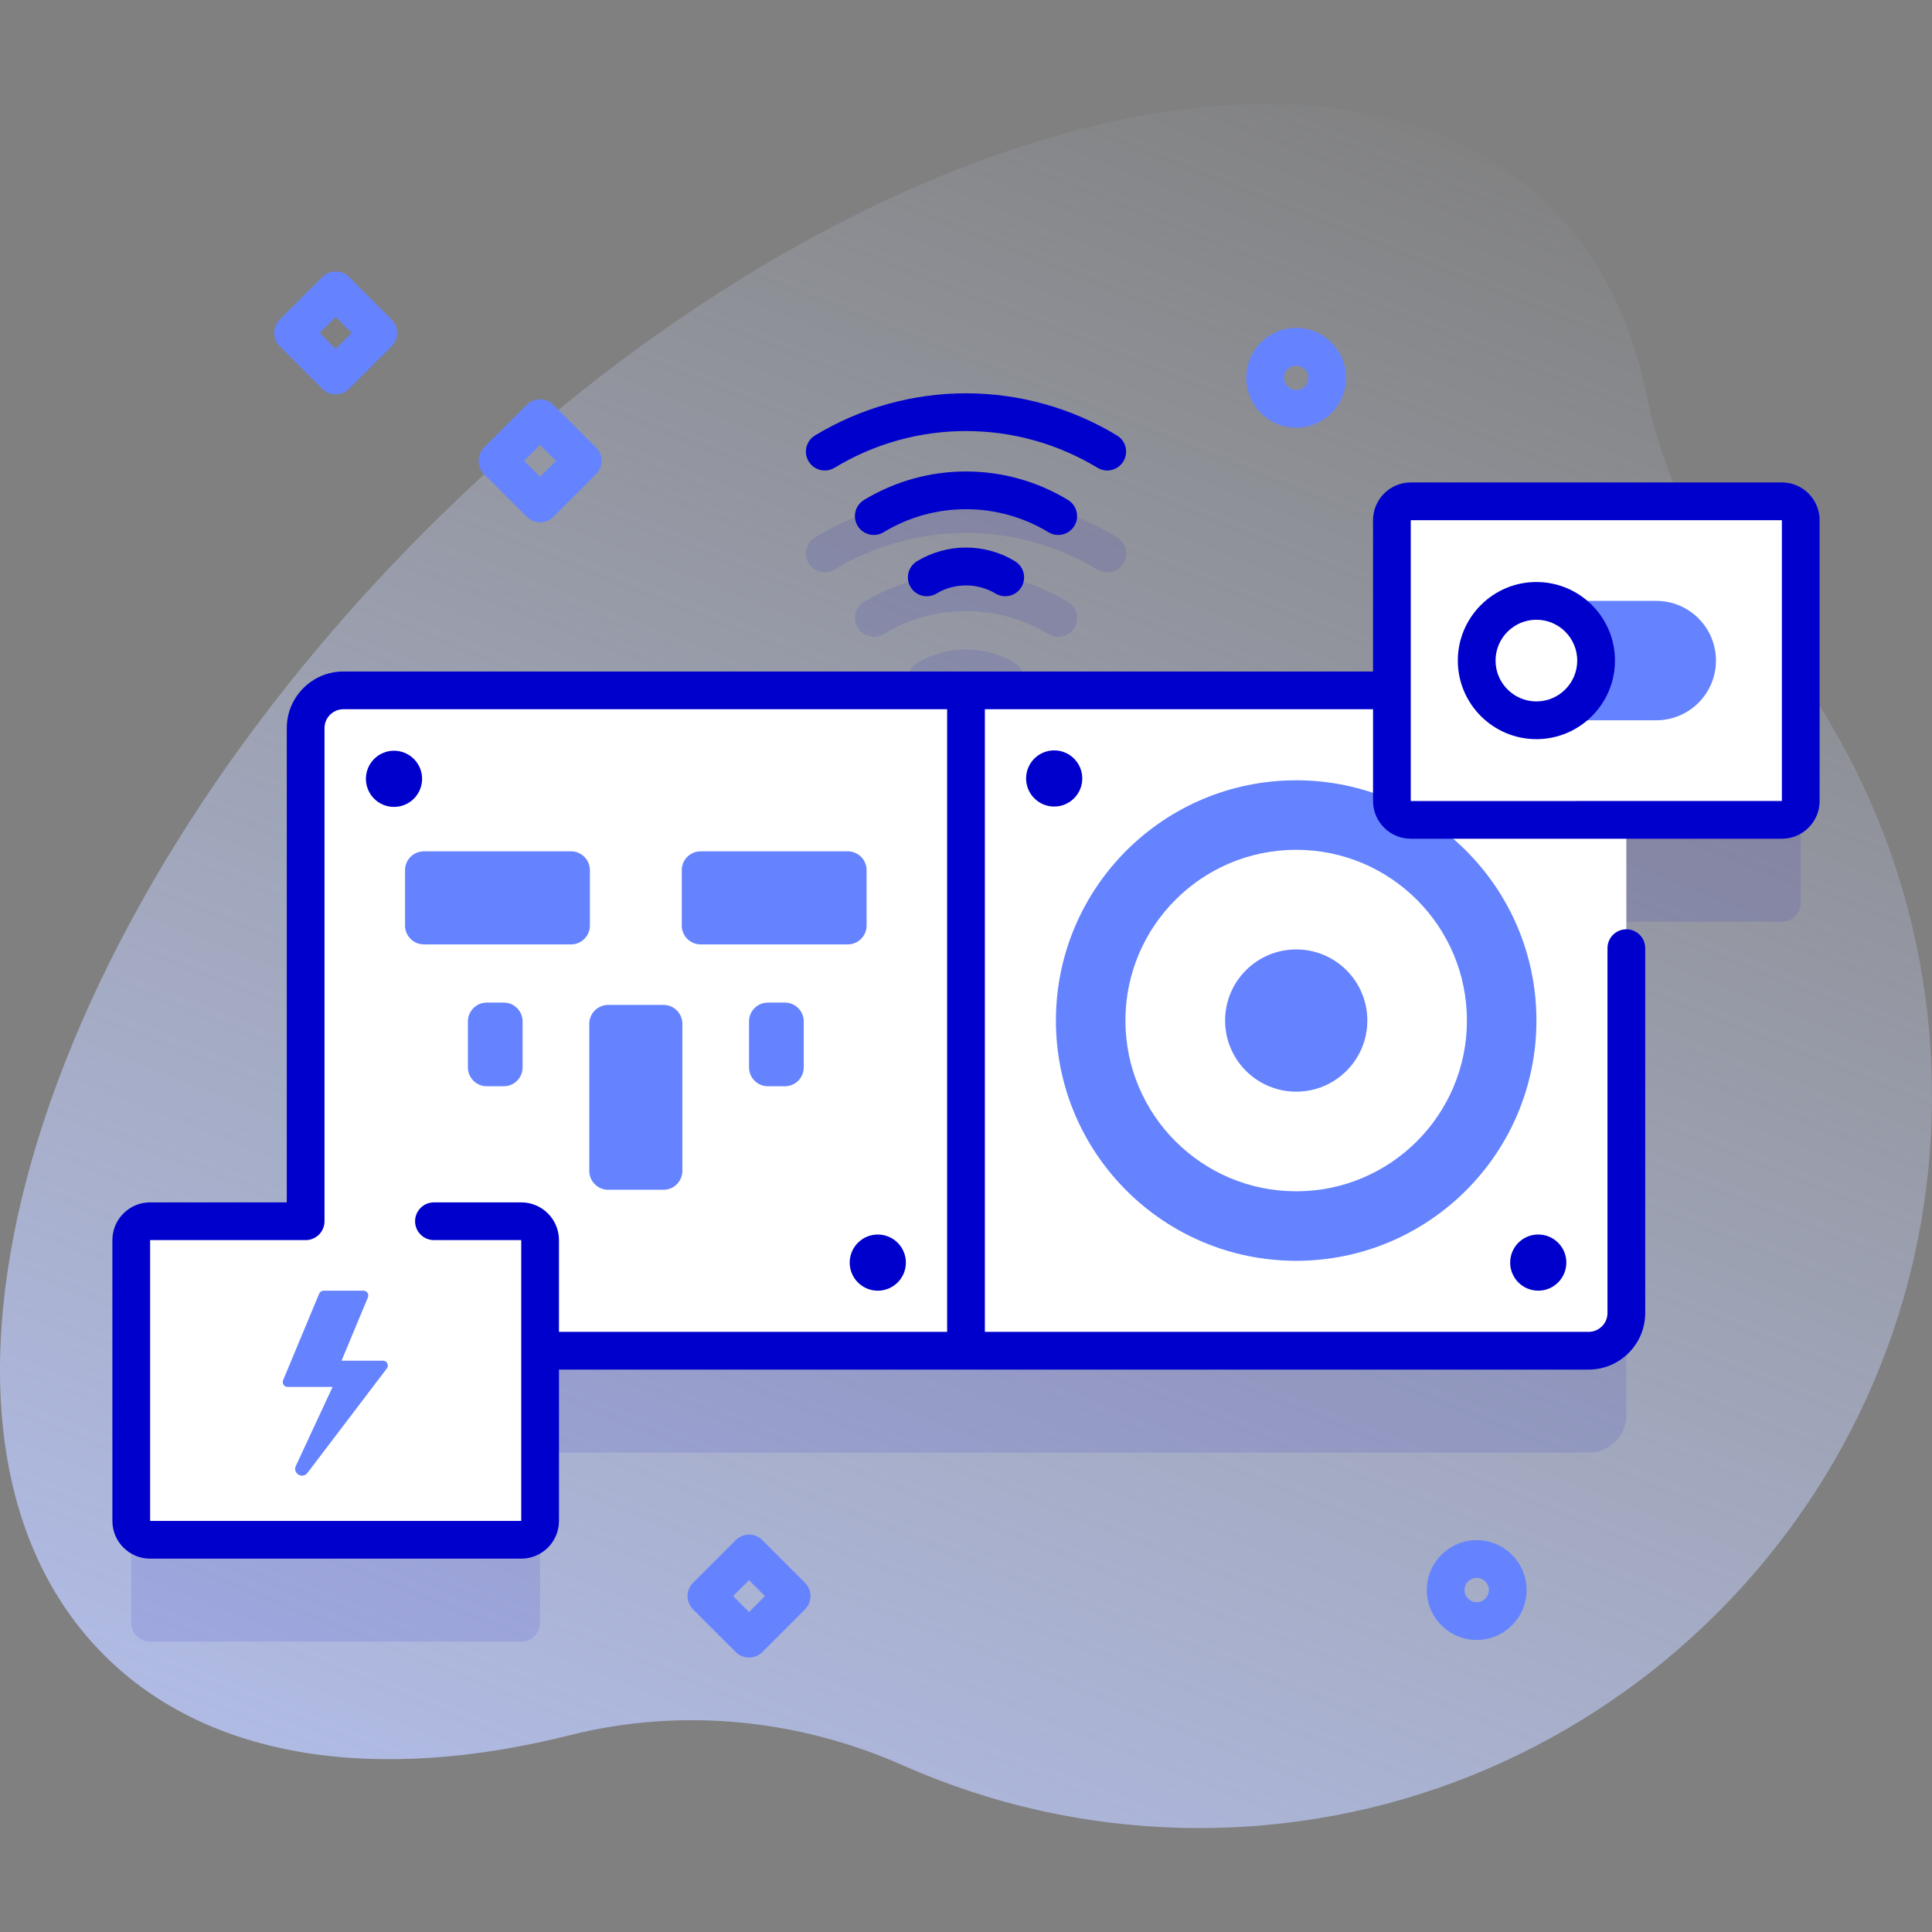<svg id="Capa_1" enable-background="new 0 0 512 512" height="512" viewBox="0 0 512 512" width="512" xmlns="http://www.w3.org/2000/svg" xmlns:xlink="http://www.w3.org/1999/xlink"><rect x="0" y="0" width="512" height="512" fill="#808080" stroke="none"/><linearGradient id="SVGID_1_" gradientTransform="matrix(1 0 0 -1 0 514)" gradientUnits="userSpaceOnUse" x1="378.974" x2="130.975" y1="497.19" y2="-126.808"><stop offset="0" stop-color="#d2deff" stop-opacity="0"/><stop offset="1" stop-color="#b7c5ff"/></linearGradient><g><path d="m465.257 164.114c-14.861-17.312-24.645-38.356-29.219-60.708-3.878-18.954-12.095-35.401-24.961-48.267-58.773-58.773-192.264-20.572-298.161 85.325s-144.097 239.387-85.324 298.16c27.937 27.937 72.756 33.955 123.469 21.212 29.453-7.401 60.532-4.287 88.29 8.03 23.202 10.295 48.799 16.173 75.724 16.566 105.676 1.543 193.748-82.552 196.839-188.195 1.479-50.505-16.354-96.822-46.657-132.123z" fill="url(#SVGID_1_)"/><path d="m472.217 159.851h-98.348c-2.761 0-5 2.239-5 5v45.104h-112.869-165c-5.523 0-10 4.477-10 10v130.685h-41.217c-2.761 0-5 2.239-5 5v74.419c0 2.762 2.239 5 5 5h98.349c2.761 0 5-2.238 5-5v-45.104h112.868 165c5.523 0 10-4.477 10-10v-130.684h41.217c2.761 0 5-2.239 5-5v-74.419c0-2.762-2.239-5.001-5-5.001z" fill="#00c" opacity=".1"/><g><g><g><path d="m256 357.956h-175v-165c0-5.523 4.477-10 10-10h165z" fill="#fff"/></g><g fill="#6583fe"><path d="m161.167 266.313h14.667c2.762 0 5 2.239 5 5v38.988c0 2.762-2.238 5-5 5h-14.667c-2.762 0-5-2.238-5-5v-38.988c0-2.761 2.238-5 5-5z"/><g><path d="m156.327 230.61v14.667c0 2.762-2.238 5-5 5h-38.988c-2.761 0-5-2.238-5-5v-14.667c0-2.761 2.239-5 5-5h38.988c2.762 0 5 2.239 5 5z"/><path d="m229.661 230.61v14.667c0 2.762-2.239 5-5 5h-38.988c-2.761 0-5-2.238-5-5v-14.667c0-2.761 2.239-5 5-5h38.988c2.761 0 5 2.239 5 5z"/></g></g><g fill="#00c"><ellipse cx="104.369" cy="206.31" rx="7.443" ry="7.443" transform="matrix(.925 -.381 .381 .925 -70.731 55.324)"/><ellipse cx="232.623" cy="334.605" rx="7.443" ry="7.443"/></g><g fill="#6583fe"><path d="m133.5 287.869h-4.5c-2.761 0-5-2.239-5-5v-12.173c0-2.761 2.239-5 5-5h4.5c2.761 0 5 2.239 5 5v12.173c0 2.762-2.239 5-5 5z"/><path d="m208 287.869h-4.5c-2.761 0-5-2.239-5-5v-12.173c0-2.761 2.239-5 5-5h4.5c2.761 0 5 2.239 5 5v12.173c0 2.762-2.239 5-5 5z"/></g></g><g><g><path d="m431 182.956v165c0 5.523-4.477 10-10 10h-165v-175z" fill="#fff"/></g><path d="m343.5 206.786c-35.16 0-63.67 28.51-63.67 63.67s28.51 63.67 63.67 63.67 63.67-28.51 63.67-63.67-28.51-63.67-63.67-63.67zm0 108.92c-24.99 0-45.25-20.26-45.25-45.25s20.26-45.25 45.25-45.25 45.25 20.26 45.25 45.25-20.26 45.25-45.25 45.25z" fill="#6583fe"/><ellipse cx="343.512" cy="270.456" fill="#6583fe" rx="18.847" ry="18.847"/><g fill="#00c"><ellipse cx="279.37" cy="206.301" rx="7.443" ry="7.443"/><ellipse cx="407.653" cy="334.599" rx="7.443" ry="7.443"/></g></g></g><g><g><g><g><path d="m368.868 212.271v-74.419c0-2.761 2.239-5 5-5h98.348c2.761 0 5 2.239 5 5v74.419c0 2.762-2.239 5-5 5h-98.348c-2.761 0-5-2.239-5-5z" fill="#fff"/></g></g><g><g><path d="m407.164 159.241h31.758c8.738 0 15.824 7.08 15.824 15.818s-7.086 15.824-15.824 15.824h-31.758c-8.745 0-15.824-7.086-15.824-15.824 0-4.369 1.768-8.325 4.634-11.184 2.865-2.866 6.815-4.634 11.19-4.634z" fill="#6583fe"/></g><g><circle cx="407.161" cy="175.061" fill="#fff" r="15.823"/></g><g><path d="m407.161 195.884c-11.482 0-20.823-9.341-20.823-20.823s9.341-20.823 20.823-20.823 20.823 9.341 20.823 20.823-9.34 20.823-20.823 20.823zm0-31.646c-5.968 0-10.823 4.855-10.823 10.823s4.855 10.823 10.823 10.823 10.823-4.855 10.823-10.823-4.855-10.823-10.823-10.823z" fill="#00c"/></g></g></g><g><g><path d="m34.783 403.06v-74.419c0-2.761 2.239-5 5-5h98.349c2.761 0 5 2.239 5 5v74.419c0 2.761-2.239 5-5 5h-98.349c-2.761 0-5-2.238-5-5z" fill="#fff"/></g></g></g><g><g fill="#00c"><path d="m472.217 127.852h-98.349c-5.514 0-10 4.486-10 10v40.104h-272.868c-8.271 0-15 6.729-15 15v125.685h-36.217c-5.514 0-10 4.486-10 10v74.42c0 5.514 4.486 10 10 10h98.349c5.514 0 10-4.486 10-10v-40.104h272.868c8.271 0 15-6.729 15-15v-96.685c0-2.762-2.238-5-5-5s-5 2.238-5 5v96.685c0 2.757-2.243 5-5 5h-160v-165h102.868v24.314c0 5.514 4.486 10 10 10h98.349c5.514 0 10-4.486 10-10v-74.419c0-5.514-4.486-10-10-10zm-334.085 190.789h-23.132c-2.761 0-5 2.238-5 5s2.239 5 5 5h23.131v74.42h-98.348v-74.42h41.217c2.761 0 5-2.238 5-5v-130.685c0-2.757 2.243-5 5-5h160v165h-102.868v-24.315c0-5.514-4.486-10-10-10zm334.085-106.37-98.349.007v-74.426h98.349z"/><path d="m280.433 141.771c1.69 0 3.339-.857 4.28-2.407 1.432-2.361.679-5.437-1.682-6.869-8.143-4.938-17.49-7.55-27.031-7.55-9.542 0-18.889 2.611-27.031 7.55-2.361 1.433-3.114 4.508-1.682 6.869 1.432 2.36 4.507 3.113 6.868 1.682 6.579-3.991 14.132-6.101 21.845-6.101 7.712 0 15.266 2.109 21.844 6.101.811.49 1.705.725 2.589.725z"/><path d="m256 145.103c-4.584 0-9.075 1.255-12.99 3.629-2.361 1.433-3.114 4.508-1.682 6.868 1.432 2.361 4.506 3.114 6.868 1.683 4.701-2.852 10.907-2.851 15.607 0 .811.491 1.705.726 2.588.726 1.69 0 3.34-.857 4.28-2.408 1.432-2.36.679-5.436-1.683-6.868-3.913-2.376-8.404-3.63-12.988-3.63z"/><path d="m218.577 124.687c.883 0 1.778-.234 2.588-.726 10.492-6.364 22.537-9.729 34.835-9.729 12.297 0 24.343 3.364 34.836 9.729 2.363 1.432 5.437.678 6.868-1.683 1.432-2.36.679-5.436-1.683-6.868-12.056-7.312-25.896-11.178-40.021-11.178-14.127 0-27.966 3.865-40.022 11.178-2.361 1.433-3.114 4.508-1.682 6.868.941 1.551 2.59 2.409 4.281 2.409z"/></g><g opacity=".1"><g><path d="m280.433 168.771c-.883 0-1.778-.234-2.588-.726-6.579-3.991-14.132-6.1-21.845-6.1-7.712 0-15.266 2.109-21.845 6.1-2.361 1.433-5.436.68-6.868-1.682-1.432-2.361-.679-5.436 1.682-6.868 8.143-4.939 17.49-7.55 27.031-7.55s18.889 2.611 27.031 7.55c2.361 1.432 3.114 4.507 1.682 6.868-.941 1.55-2.59 2.408-4.28 2.408z" fill="#00c"/></g><g><path d="m266.392 185.007c-.883 0-1.778-.234-2.588-.726-4.698-2.85-10.908-2.85-15.606 0-2.361 1.433-5.436.68-6.868-1.682s-.679-5.436 1.682-6.868c3.913-2.374 8.405-3.628 12.99-3.628 4.584 0 9.076 1.255 12.99 3.628 2.361 1.432 3.114 4.507 1.682 6.868-.943 1.551-2.592 2.408-4.282 2.408z" fill="#00c"/></g><g><path d="m293.423 151.686c-.883 0-1.778-.234-2.588-.726-10.491-6.364-22.537-9.729-34.835-9.729s-24.344 3.364-34.835 9.729c-2.362 1.433-5.437.68-6.868-1.682-1.432-2.361-.679-5.436 1.682-6.868 12.055-7.313 25.895-11.179 40.022-11.179s27.966 3.866 40.021 11.179c2.361 1.432 3.114 4.507 1.682 6.868-.941 1.551-2.591 2.408-4.281 2.408z" fill="#00c"/></g></g></g><g fill="#6583fe"><path d="m97.503 343.825-6.987 16.768h10.976c1.114 0 1.703 1.319.959 2.149l-20.98 27.597c-1.307 1.72-3.983.106-3.071-1.853l9.746-20.936h-11.93c-.919 0-1.543-.935-1.189-1.784l9.555-22.932c.2-.48.669-.793 1.189-.793h10.543c.919 0 1.543.935 1.189 1.784z"/><path d="m88.957 104.524c-1.28 0-2.559-.488-3.536-1.465l-11.292-11.291c-.938-.938-1.464-2.209-1.464-3.535s.527-2.598 1.464-3.535l11.292-11.293c.938-.938 2.209-1.465 3.536-1.465 1.326 0 2.598.526 3.536 1.465l11.292 11.293c.938.938 1.464 2.209 1.464 3.535s-.527 2.598-1.464 3.535l-11.292 11.292c-.976.976-2.256 1.464-3.536 1.464zm-4.221-16.292 4.221 4.221 4.221-4.221-4.221-4.222z"/><path d="m143.132 138.415c-1.28 0-2.559-.488-3.536-1.465l-11.292-11.292c-.938-.938-1.464-2.209-1.464-3.535s.527-2.598 1.464-3.535l11.292-11.293c.938-.938 2.21-1.465 3.536-1.465s2.598.526 3.536 1.465l11.293 11.293c.937.938 1.464 2.209 1.464 3.535s-.527 2.598-1.464 3.535l-11.293 11.292c-.977.977-2.256 1.465-3.536 1.465zm-4.221-16.292 4.221 4.221 4.221-4.221-4.221-4.222z"/><path d="m198.5 439.275c-1.326 0-2.598-.526-3.536-1.465l-11.293-11.293c-.938-.938-1.464-2.209-1.464-3.535s.527-2.598 1.464-3.535l11.293-11.292c1.953-1.953 5.118-1.953 7.071 0l11.292 11.292c.938.938 1.464 2.209 1.464 3.535s-.527 2.598-1.464 3.535l-11.292 11.293c-.937.939-2.209 1.465-3.535 1.465zm-4.221-16.293 4.221 4.222 4.221-4.222-4.221-4.221z"/><path d="m391.34 434.607c-7.292 0-13.225-5.933-13.225-13.225s5.933-13.225 13.225-13.225 13.225 5.933 13.225 13.225-5.933 13.225-13.225 13.225zm0-16.449c-1.778 0-3.225 1.446-3.225 3.225 0 1.778 1.446 3.225 3.225 3.225 1.778 0 3.225-1.446 3.225-3.225 0-1.778-1.447-3.225-3.225-3.225z"/><path d="m343.5 113.348c-7.292 0-13.225-5.933-13.225-13.225s5.933-13.225 13.225-13.225 13.225 5.933 13.225 13.225-5.933 13.225-13.225 13.225zm0-16.45c-1.778 0-3.225 1.446-3.225 3.225 0 1.778 1.446 3.225 3.225 3.225 1.778 0 3.225-1.446 3.225-3.225 0-1.778-1.447-3.225-3.225-3.225z"/></g></g></svg>
